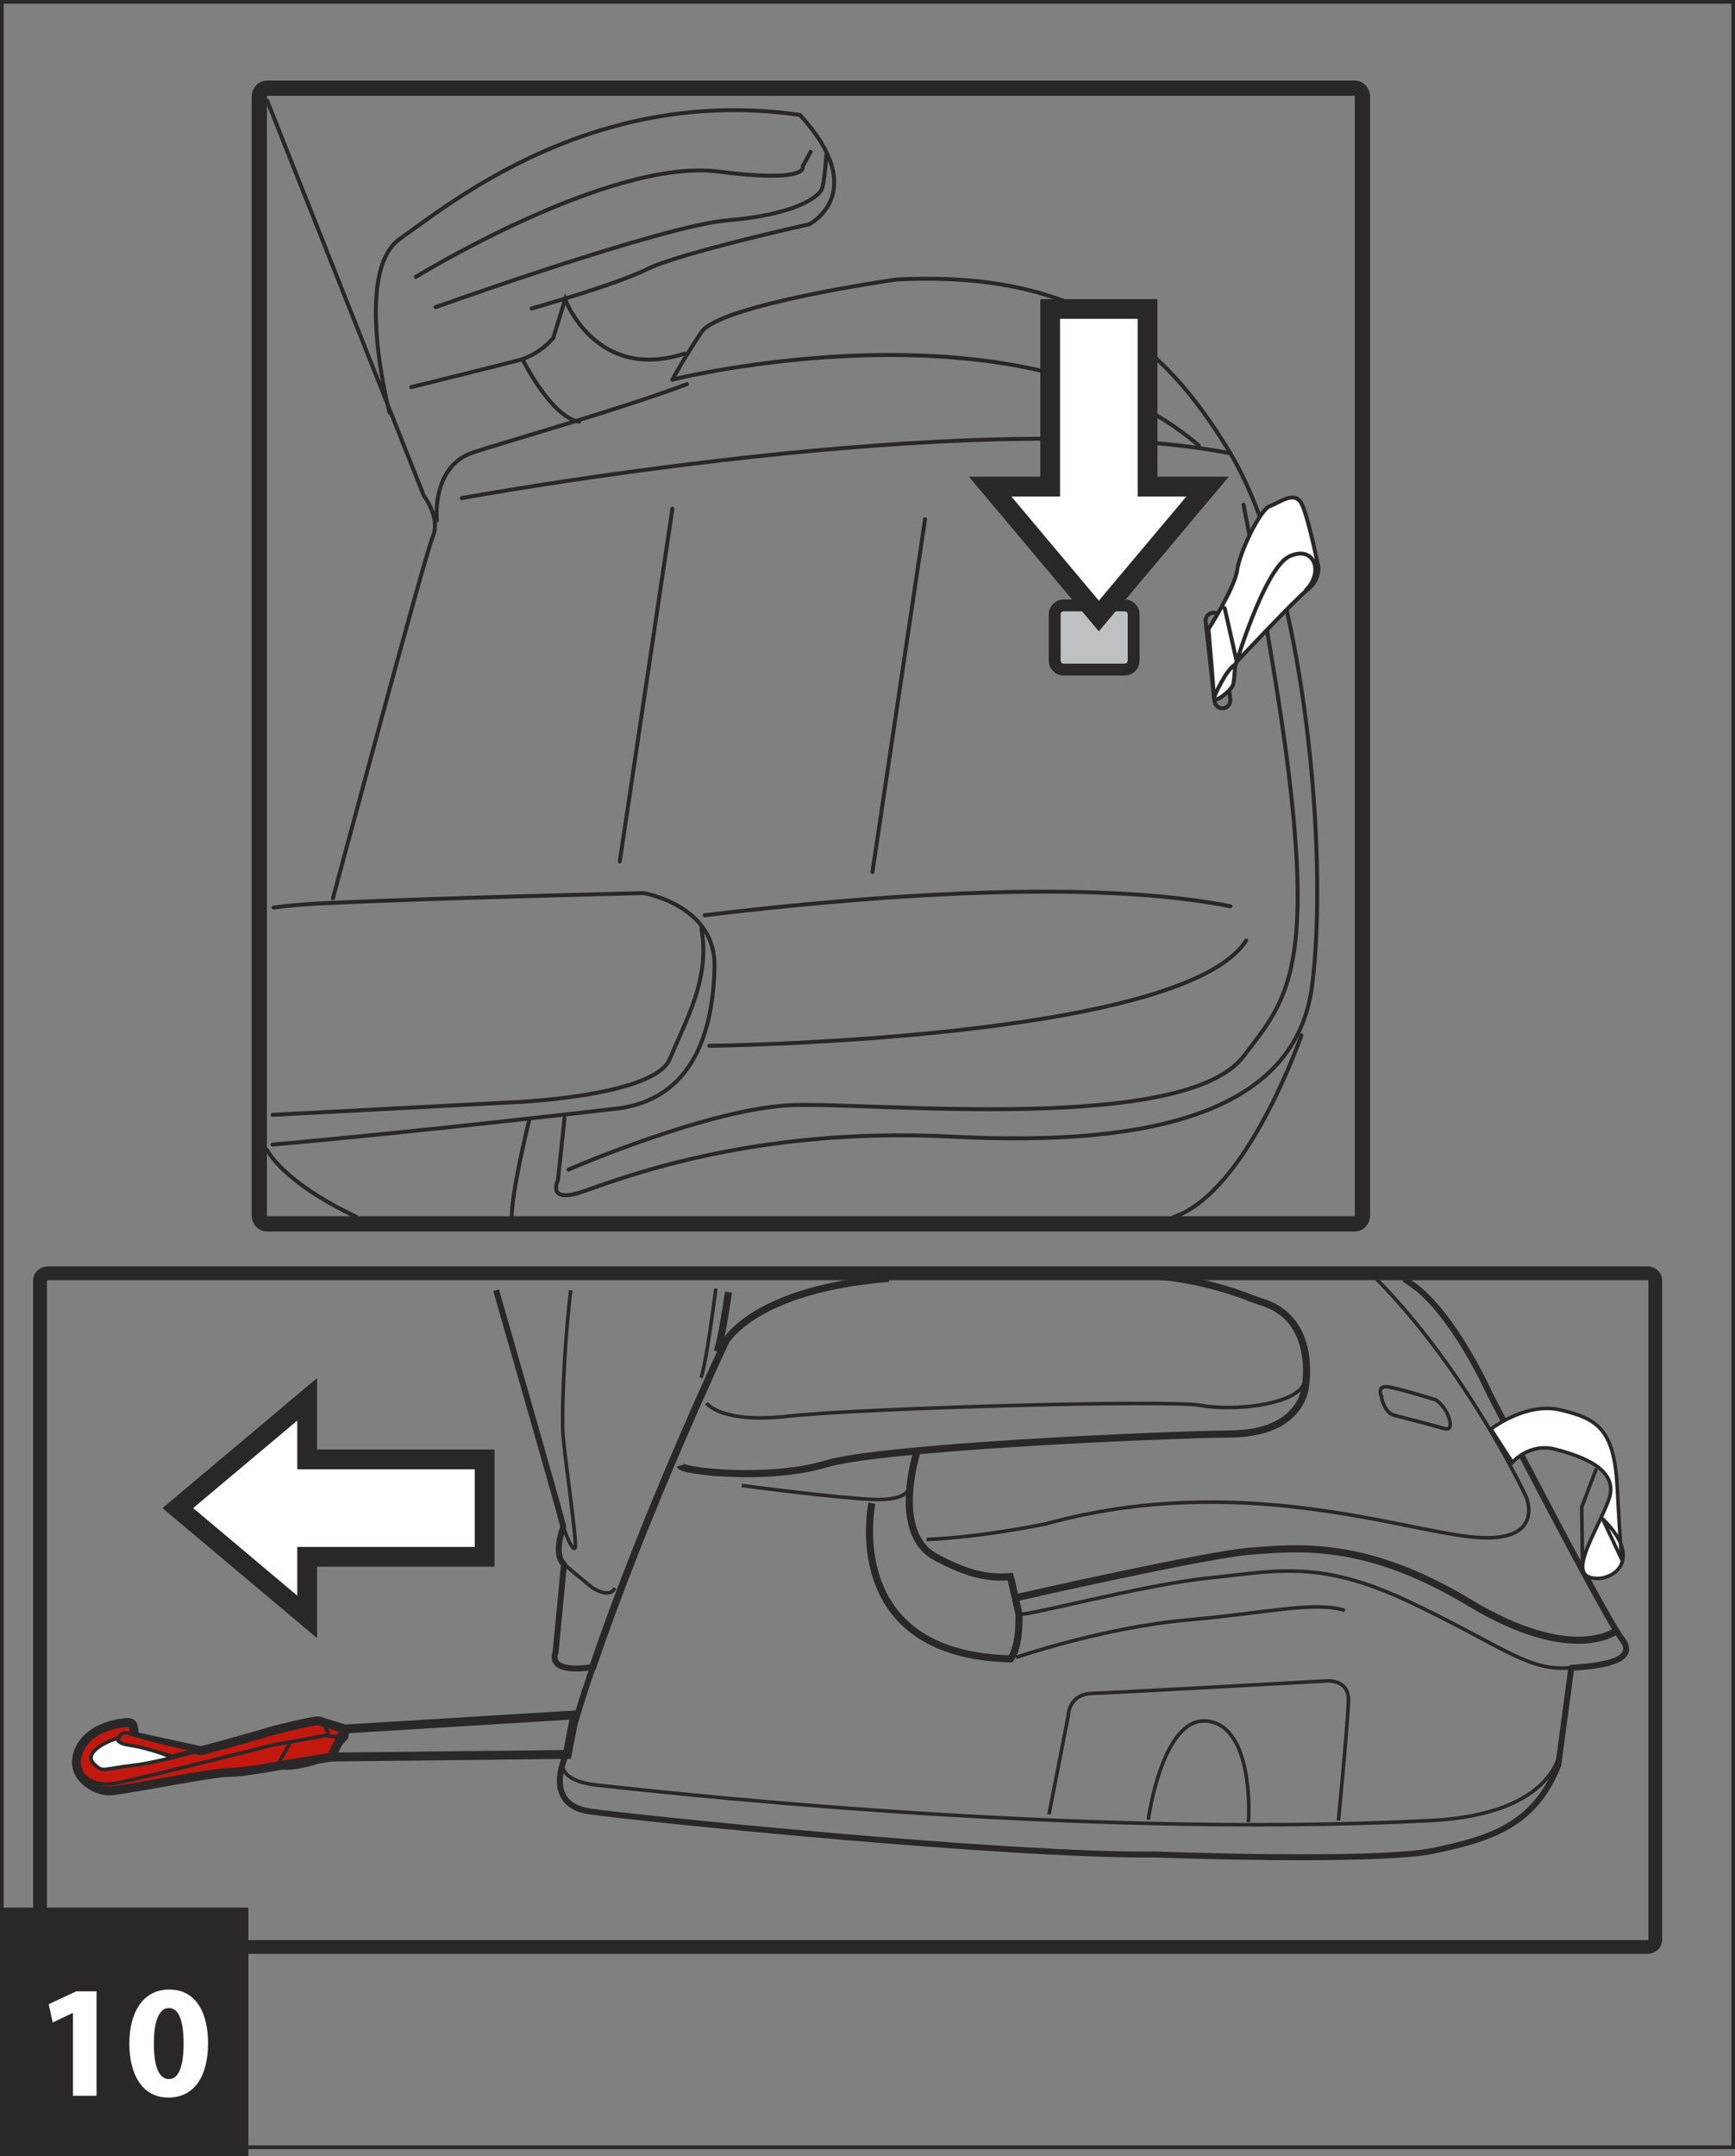 <?xml version="1.0" encoding="UTF-8"?>
<!DOCTYPE svg PUBLIC "-//W3C//DTD SVG 1.1//EN" "http://www.w3.org/Graphics/SVG/1.1/DTD/svg11.dtd">
<!-- Creator: CorelDRAW 2017 -->
<svg xmlns="http://www.w3.org/2000/svg" xml:space="preserve" width="41.915mm" height="52.061mm" version="1.1" style="shape-rendering:geometricPrecision; text-rendering:geometricPrecision; image-rendering:optimizeQuality; fill-rule:evenodd; clip-rule:evenodd"
viewBox="0 0 52226.29 64868.04"
 xmlns:xlink="http://www.w3.org/1999/xlink">
 <rect x="0" y="0" width="52226.29" height="64868.04" fill="#808080" stroke="none"/>
 <defs>
  <style type="text/css">
   <![CDATA[
    .str2 {stroke:#292728;stroke-width:106.78;stroke-miterlimit:4}
    .str4 {stroke:#292728;stroke-width:267.27;stroke-miterlimit:4}
    .str0 {stroke:#292728;stroke-width:109.9;stroke-miterlimit:4}
    .str1 {stroke:#292728;stroke-width:214.06;stroke-miterlimit:4}
    .str5 {stroke:#292728;stroke-width:414.54;stroke-miterlimit:4}
    .str3 {stroke:#292728;stroke-width:178.43;stroke-linejoin:round;stroke-miterlimit:4}
    .str8 {stroke:#292728;stroke-width:356.48;stroke-linecap:round;stroke-miterlimit:4}
    .str9 {stroke:#292728;stroke-width:458.4;stroke-linecap:round;stroke-miterlimit:4}
    .str6 {stroke:#292728;stroke-width:594.34;stroke-linecap:round;stroke-miterlimit:4}
    .str7 {stroke:#292728;stroke-width:118.74;stroke-linecap:round;stroke-miterlimit:4}
    .fil0 {fill:none;fill-rule:nonzero}
    .fil1 {fill:#FEFEFE;fill-rule:nonzero}
    .fil3 {fill:#BEC0C2;fill-rule:nonzero}
    .fil4 {fill:#292728;fill-rule:nonzero}
    .fil2 {fill:#C3180E;fill-rule:nonzero}
   ]]>
  </style>
 </defs>
 <g id="Слой_x0020_1">
  <polygon class="fil0 str0" points="54.95,64602.14 52171.34,64602.14 52171.34,54.95 54.95,54.95 "/>
  <path class="fil0 str1" d="M21928.9 38875.82c-134.07,901.98 -251.82,1544.66 -340.28,1787.63"/>
  <path class="fil0 str2" d="M17180.54 38818.13c-218.92,1829 -273.37,3834.3 -232.5,4364.85 51.83,678.32 434.23,3267.75 364.83,3388.61 -58.06,102.79 -238.73,-271.25 -356.98,-650.16m4592.49 -7153.39c-176.68,1359.13 -338.41,2384.21 -446.56,2683.5m-4156.89 5576.7c10.09,10.96 20.19,20.68 32.52,30.4 324.33,278.23 834.32,695.39 834.32,695.39 0,0 532.66,370.56 695.39,23.3"/>
  <path class="fil0 str1" d="M26756.51 38460.03c-4055.84,324.33 -4912.96,1901.02 -4912.96,1901.02 0,0 -2418.85,5116.06 -4017.09,9843.49m2650.11 -6113.35c46.1,185.03 2710.66,463.76 4379.3,-46.1 1668.51,-509.11 10080.36,-880.55 12211.38,-903.85 2131.9,-23.3 2224.6,-1413.58 2224.6,-1413.58 0,0 394.73,-2085.67 -1366.61,-2572.23 -83.98,-31.65 -168.71,-62.42 -254.93,-92.83 0,0 -1486.97,-622 -3112.12,-686.17"/>
  <path class="fil0 str2" d="M21264.66 42214.09c0,0 439.59,624.62 2456.23,393.86 2015.9,-231.13 11469.89,-509.36 12443.51,-324.33 973.62,185.4 3058.92,-23.3 3127.45,-787.72m-11933.53 3243.95c0,0 46.6,416.66 -1088.38,370.56 -1135.85,-46.23 -3939.84,-417.66 -3939.84,-417.66"/>
  <path class="fil0 str1" d="M26246.65 45226.53c0,0 -973.62,4563.96 4171.47,4680.46 300.16,-393.86 254.43,-1344.18 254.43,-1344.18l-232 -1019.35 -29.9 -109.9c-769.28,67.28 -1401.37,-137.06 -2240.92,-585.49 -1375.33,-734.02 -556.96,-3197.72 -556.96,-3197.72"/>
  <path class="fil0 str2" d="M41439.95 38484.7c2770.6,2813.71 4503.28,6556.06 4503.28,6556.06 0,0 602.69,1413.21 -1598.74,1204.38 -2201.3,-208.33 -7090.96,-1992.47 -12884.34,-393.36 -2224.97,439.96 -3568.78,463.26 -3568.78,463.26"/>
  <path class="fil0 str1" d="M30555.93 48075.75c0,0 5794.25,-1320.88 7137.94,-1413.21 1343.81,-92.7 3383.75,-347.63 6534.13,1552.64 3151.62,1899.77 4449.2,833.82 4449.2,833.82"/>
  <path class="fil0 str2" d="M48052.33 44182.76l-440.09 1158.65 22.05 1645.34m-335.42 3189.38c-64.67,2.74 -131.45,6.23 -196.87,8.35 -1182.95,46.6 -2062,-763.92 -4727.56,-2016.15 -2664.56,-1250.61 -3962.14,-903.35 -5977.91,-694.52 -2015.9,208.33 -5491.48,1159.03 -5723.61,1089.12"/>
  <path class="fil0 str3" d="M42263.81 38477.72c51.96,34.76 102.42,68.16 153.01,101.55 1298.45,833.95 2414.12,3333.29 2414.12,3333.29 0,0 169.21,328.32 439.09,847.4l558.7 1074.8c1068.57,2045.18 2656.21,5047.4 2988.15,5469.8 481.2,612.28 -420.77,811.89 -1517.87,871.2l-392.99 2933.7c-718.19,1784.14 -1982.38,2195.07 -3719.92,2565.26 -1738.04,370.56 -8412.34,119.12 -8412.34,119.12 -4472.5,46.6 -15618.81,-1088.88 -17032.02,-1297.58 -1413.71,-208.33 -718.69,-1667.77 -718.69,-1667.77 222.78,-834.69 498.4,-1722.59 803.54,-2624.07l-38.25 -40.49c-1367.11,184.16 -1066.45,-440.83 -1066.45,-440.83l255.43 -2664.69 -32.52 -30.28c-273,-300.66 -14.58,-1012.37 -14.58,-1012.37l25.54 -94.45c-22.8,-73.89 -43.49,-147.65 -60.18,-218.05 -90.58,-378.41 -1579.42,-5556.89 -1961.82,-6886.12"/>
  <path class="fil0 str2" d="M47264.86 50275.43c0,208.83 -255.43,2062.87 -255.43,2062.87 0,0 185.03,2231.2 -3985.94,2436.42 -10844.4,555.59 -23729.12,-927.39 -25027.2,-1065.95 -1297.58,-139.3 -1042.65,-740.99 -1042.65,-740.99m14622.01 1618.42l580.14 -2966.22c0,0 0,-649.16 718.69,-672.46 717.44,-23.3 6974.09,-370.56 6974.09,-370.56 0,0 765.29,-115.63 741.99,602.19 -23.3,718.19 -301.16,3591.71 -301.16,3591.71m-5724.35 -22.93c0,0 417.16,-3128.82 1785.01,-2966.59 1367.11,163.1 1251.48,2804.86 1227.68,3036.99m4008.87 -12791.64c0,0 -162.23,-347.26 185.53,-301.16 347.63,45.73 1459.31,393.86 1459.31,393.86 0,0 185.9,138.43 301.9,347.26 115.25,208.83 231.26,602.69 -69.9,509.86 -301.53,-92.7 -1482.61,-393.36 -1482.61,-393.36 0,0 -163.47,-23.3 -278.6,-231.63 -115.63,-208.83 -115.63,-324.83 -115.63,-324.83zm-10999.15 7835.94c0,0 2626.81,-897.12 5124.91,-1121.27 2498.84,-224.65 3876.42,-576.27 4772.66,-288.32"/>
  <path class="fil1 str2" d="M48816.75 46917.6c0,0 -46.97,-486.69 -139.3,-2224.6 -92.33,-1738.04 -648.42,-2015.9 -1691.07,-2270.83 -1043.02,-255.43 -2106.73,571.41 -2106.73,571.41l645.68 1004.4c0,0 510.36,-603.06 1297.58,-394.73 788.59,208.83 1946.87,602.69 1599.11,1529.21 -347.26,927.02 -1158.65,2109.47 -578.39,2317.8 578.39,208.33 1737.04,-440.46 393.86,-1760.84l579.26 1228.18z"/>
  <path class="fil2" d="M10385.62 52017.96l-789.84 -242.72c-9.72,-0.87 -20.19,-1.25 -30.78,-1.25 -221.54,0 -1331.47,288.32 -1331.47,288.32 0,0 -1123.89,331.93 -2183.23,610.54l-2025.49 -443.08c0,0 27.29,-167.46 -18.94,-308.13 -46.97,-140.17 -233.87,-93.57 -233.87,-93.57 0,0 -1061.09,56.19 -1393.77,833.32 -333.18,775.88 487.93,1219.83 887.02,1219.83 399.09,0 3105.52,-554.72 3593.83,-554.72 487.43,0 1640.48,-222.04 1640.48,-222.04l1468.53 -242.1 417.53 -844.41z"/>
  <path class="fil0 str4" d="M10385.62 52017.96l-789.84 -242.72c-9.72,-0.87 -20.19,-1.25 -30.78,-1.25 -221.54,0 -1331.47,288.32 -1331.47,288.32 0,0 -1123.89,331.93 -2183.23,610.54l-2025.49 -443.08c0,0 27.29,-167.46 -18.94,-308.13 -46.97,-140.17 -233.87,-93.57 -233.87,-93.57 0,0 -1061.09,56.19 -1393.77,833.32 -333.18,775.88 487.93,1219.83 887.02,1219.83 399.09,0 3105.52,-554.72 3593.83,-554.72 487.43,0 1640.48,-222.04 1640.48,-222.04l1468.53 -242.1 417.53 -844.41zm-417.53 844.41l7105.54 -78.25 230.76 -1189.43 -6918.77 423.26"/>
  <path class="fil0 str2" d="M8717.24 52463.9l-279.98 486.69c0,0 -83.98,252.31 214.44,242.6 299.41,-9.22 972.75,-130.58 1234.78,-364.45 261.53,-233.75 542.01,-551.98 542.01,-551.98 0,0 102.79,-262.41 -224.65,-317.85 -326.58,-55.82 -494.91,-111.64 -494.91,-111.64"/>
  <path class="fil1" d="M5203.53 52876.33c-472.61,112.89 -886.65,200.48 -1139.34,228.14 -998.67,111.14 -953.93,244.84 -1242.26,-43.98 -288.82,-288.82 239.6,-624.12 744.23,-774.51l1637.36 590.35z"/>
  <path class="fil0 str2" d="M5203.53 52876.33c-472.61,112.89 -886.65,200.48 -1139.34,228.14 -998.67,111.14 -953.93,244.84 -1242.26,-43.98 -288.82,-288.82 239.6,-624.12 744.23,-774.51l1637.36 590.35zm955.55 -240.48c-323.46,84.85 -651.41,167.96 -955.55,240.48m-2847.97 294.43c0,0 222.04,666.48 1198.27,466 975.86,-199.61 4635.98,-1130.99 4635.98,-1130.99l1596.99 -288.82c0,0 155.62,-21.56 66.79,-132.32 -84.85,-105.41 -69.4,-291.44 -258.05,-309.01"/>
  <path class="fil2" d="M5894.18 52655.29c0,0 -1408.35,-295.8 -1989.86,-504.63 -251.44,-89.59 -338.04,125.72 -350.75,222.41 124.85,109.52 205.71,107.28 489.68,156.12 326.95,56.19 1138.47,308.51 1138.47,308.51l712.46 -182.41z"/>
  <path class="fil0 str2" d="M5894.18 52655.29c0,0 -1408.35,-295.8 -1989.86,-504.63 -251.44,-89.59 -338.04,125.72 -350.75,222.41 124.85,109.52 205.71,107.28 489.68,156.12 326.95,56.19 1138.47,308.51 1138.47,308.51l712.46 -182.41zm3892.74 -438.22c0,0 487.93,77.75 587.74,-4.86"/>
  <path class="fil0 str5" d="M49826.88 58356.96c0,120.49 -106.41,218.05 -238.23,218.05l-48146.28 0c-131.45,0 -238.23,-97.56 -238.23,-218.05l0 -19832.02c0,-119.99 106.78,-217.68 238.23,-217.68l48146.28 0c131.83,0 238.23,97.69 238.23,217.68l0 19832.02z"/>
  <polygon class="fil1" points="14588.74,43907.15 9245.91,43907.15 9245.91,42099.58 5352.8,45372.19 9245.91,48645.05 9245.91,46838.48 14588.74,46838.48 "/>
  <polygon class="fil0 str6" points="14588.74,43907.15 9245.91,43907.15 9245.91,42099.58 5352.8,45372.19 9245.91,48645.05 9245.91,46838.48 14588.74,46838.48 "/>
  <path class="fil0 str7" d="M8236.66 27305.38c419.78,-54.57 858.37,-96.32 1308.92,-119.62 3090.19,-158.24 9823.8,-316.86 9823.8,-316.86 0,0 2178.87,356.85 2138.88,2218.5 -39.62,1861.52 -593.84,4039.89 -3050.07,4278.13 0,0 -5895.43,687.54 -10256.79,1070.44m3.99 -894.63l7163.11 -374.42c0,0 4317.38,-158.24 4792.97,-1306.8 475.6,-1148.56 1227.68,-2415.86 950.69,-3921.4m-13071.62 6654.99c0,0 436.1,950.82 2693.72,2019.76m5188.95 -2891.83c0,0 -554.72,2257.99 -515.22,2931.45m1584.66 -3010.2l-197.74 1861.14c0,0 -356.48,713.46 712.96,356.98 1069.44,-356.98 5070.33,-1980.76 11170.48,-1663.78 6099.77,316.86 10317.34,-775.88 10813.62,-4515.61 515.09,-3881.78 -203.1,-12272.06 -2455.86,-16042.57 -2059.76,-3446.18 -4713.35,-5505.93 -10061.04,-5228.57 0,0 -5308.19,752.46 -5862.91,1584.53 -554.72,831.7 -871.57,1426.04 -871.57,1426.04m-3128.82 23766.5c0,0 4277.75,-1861.52 6773.23,-1940.64 2495.36,-79.99 11764.82,871.2 13547.21,-1465.91 1579.3,-2070.35 2693.59,-2931.45 0,-16597.41m1742.77 15963.95c0,0 -1623.66,4713.85 -3842.15,5465.93m-27292.29 -33590.3l4713.85 11883.56c0,0 514.72,673.83 276.98,1228.05 -237.36,554.34 -3010.2,10893.24 -3010.2,10893.24m1702.9 -14616.65c0,0 -1108.94,-4238.25 317.36,-5229.07 1425.92,-990.32 5782.92,-4634.23 12041.8,-3723.04 2138.88,2337.11 277.36,3287.44 277.36,3287.44 0,0 -3921.77,871.7 -4872.09,1346.8 -950.82,475.22 -3486.17,1188.18 -3486.17,1188.18m-2891.46 -39.12c0,0 6852.73,-2455.86 8793.37,-2614.47 1941.14,-158.74 2773.21,-673.46 2852.33,-990.32 79.12,-316.48 118.74,-990.32 118.74,-990.32m-12358.66 3683.91c0,0 5843.85,-3588.97 9110.22,-3168.82 2773.21,356.48 2535.48,-158.62 2535.48,-158.62l237.74 -435.6m-12021.99 7079.87c0,0 2525.38,-623.62 3208.44,-802.17 683.05,-177.93 1069.44,-683.05 1069.44,-683.05l356.48 -1158.65c0,0 920.79,2495.36 3594.7,1634.25m-4842.69 237.36c0,0 832.2,1663.78 1663.78,1812.3m-4278.25 2970.95c0,0 -178.05,-1634.25 1099.34,-2050.04 1123.51,-365.7 4452.32,-1305.93 6430.83,-2052.28"/>
  <path class="fil3" d="M34124.46 19875.5c0,149.02 -120.86,269.38 -269.51,269.38l-1837.72 0c-148.65,0 -269.51,-120.36 -269.51,-269.38l0 -1392.15c0,-148.52 120.86,-269.38 269.51,-269.38l1837.72 0c148.65,0 269.51,120.86 269.51,269.38l0 1392.15z"/>
  <path class="fil0 str8" d="M34124.46 19875.5c0,149.02 -120.86,269.38 -269.51,269.38l-1837.72 0c-148.65,0 -269.51,-120.36 -269.51,-269.38l0 -1392.15c0,-148.52 120.86,-269.38 269.51,-269.38l1837.72 0c148.65,0 269.51,120.86 269.51,269.38l0 1392.15z"/>
  <path class="fil0 str7" d="M37032.99 21044.12c14.95,130.95 -79.12,249.2 -210.07,263.28 -131.45,15.45 -249.2,-79.49 -264.15,-210.45l-267.27 -2396.55c-14.95,-130.95 79.49,-249.7 210.95,-263.78 130.95,-14.95 248.83,79.62 263.28,210.57l267.27 2396.92z"/>
  <path class="fil1" d="M36376.97 18928.55c0,0 792.08,-1246.12 862.35,-1770.56 69.53,-524.44 687.04,-1829 989.94,-1933.66 302.9,-105.41 757.32,-501.51 967.02,-35.14 210.07,466 489.3,1875.6 489.3,1875.6 0,0 46.48,384.64 -326.2,675.58 -372.8,291.06 -2050.54,2085.8 -2132.27,2167.04 -81.36,81.36 -46.23,570.54 -127.96,734.14 -81.74,162.6 -559.08,547.62 -559.08,349.38 0,-198.24 -163.1,-2062.37 -163.1,-2062.37z"/>
  <path class="fil0 str7" d="M36376.97 18928.55c0,0 792.08,-1246.12 862.35,-1770.56 69.53,-524.44 687.04,-1829 989.94,-1933.66 302.9,-105.41 757.32,-501.51 967.02,-35.14 210.07,466 489.3,1875.6 489.3,1875.6 0,0 46.48,384.64 -326.2,675.58 -372.8,291.06 -2050.54,2085.8 -2132.27,2167.04 -81.36,81.36 -46.23,570.54 -127.96,734.14 -81.74,162.6 -559.08,547.62 -559.08,349.38 0,-198.24 -163.1,-2062.37 -163.1,-2062.37zm163.1 2062.37c0,0 349,-850.52 664.12,-1013.62 0,0 862.48,-2889.22 1607.96,-3238.59 745.48,-349.5 1047.88,465.88 500.14,1013.62m-2446.51 547.24l361.34 1607.83"/>
  <path class="fil0 str9" d="M41012.95 36568.36c0,140.3 -102.42,253.19 -229.89,253.19l-32747.64 0c-127.09,0 -229.89,-112.89 -229.89,-253.19l0 -33661.95c0,-139.68 102.79,-253.19 229.89,-253.19l32747.64 0c127.47,0 229.89,113.51 229.89,253.19l0 33661.95z"/>
  <path class="fil0 str7" d="M13902.95 14985.59c0,0 15527.85,-2852.33 23133.03,-1346.3m-15824.15 13895.72c5072.57,-607.92 11644.45,-1097.1 15824.15,-269.88m-16795.03 -15844.33c0,0 10457.02,-2614.97 15844.33,1980.14m-14735.4 18063.33c0,0 14259.8,-158.74 16161.31,-3168.82m-17270.25 -12992.87l-1584.66 10616.26m9189.84 -10299.78l-1584.53 10616.26"/>
  <polygon class="fil1" points="31612.04,9296.25 31612.04,14639.21 29804.97,14639.21 33077.45,18532.32 36350.43,14639.21 34543.49,14639.21 34543.49,9296.25 "/>
  <polygon class="fil0 str6" points="31612.04,9296.25 31612.04,14639.21 29804.97,14639.21 33077.45,18532.32 36350.43,14639.21 34543.49,14639.21 34543.49,9296.25 "/>
  <polygon class="fil4" points="0.12,64868.04 7476.1,64868.04 7476.1,57391.94 0.12,57391.94 "/>
  <path class="fil1" d="M2196.19 63053.37l709.97 0 0 -3142.78 -608.54 0 -831.95 386.51 120.61 550.98 600.32 -285.08 9.59 0 0 2490.37zm2896.07 -3196.23c-812.76,0 -1199.27,720.93 -1199.27,1629.64 4.11,889.52 361.84,1620.04 1174.6,1620.04 803.17,0 1195.16,-667.48 1195.16,-1639.23 0,-860.73 -328.94,-1610.45 -1170.49,-1610.45zm-9.59 556.46c294.68,0 444.07,367.32 444.07,1063.58 0,715.45 -154.88,1073.18 -439.96,1073.18 -285.08,0 -459.15,-342.65 -453.67,-1063.58 -5.48,-730.53 178.18,-1073.18 449.56,-1073.18z"/>
 </g>
</svg>
